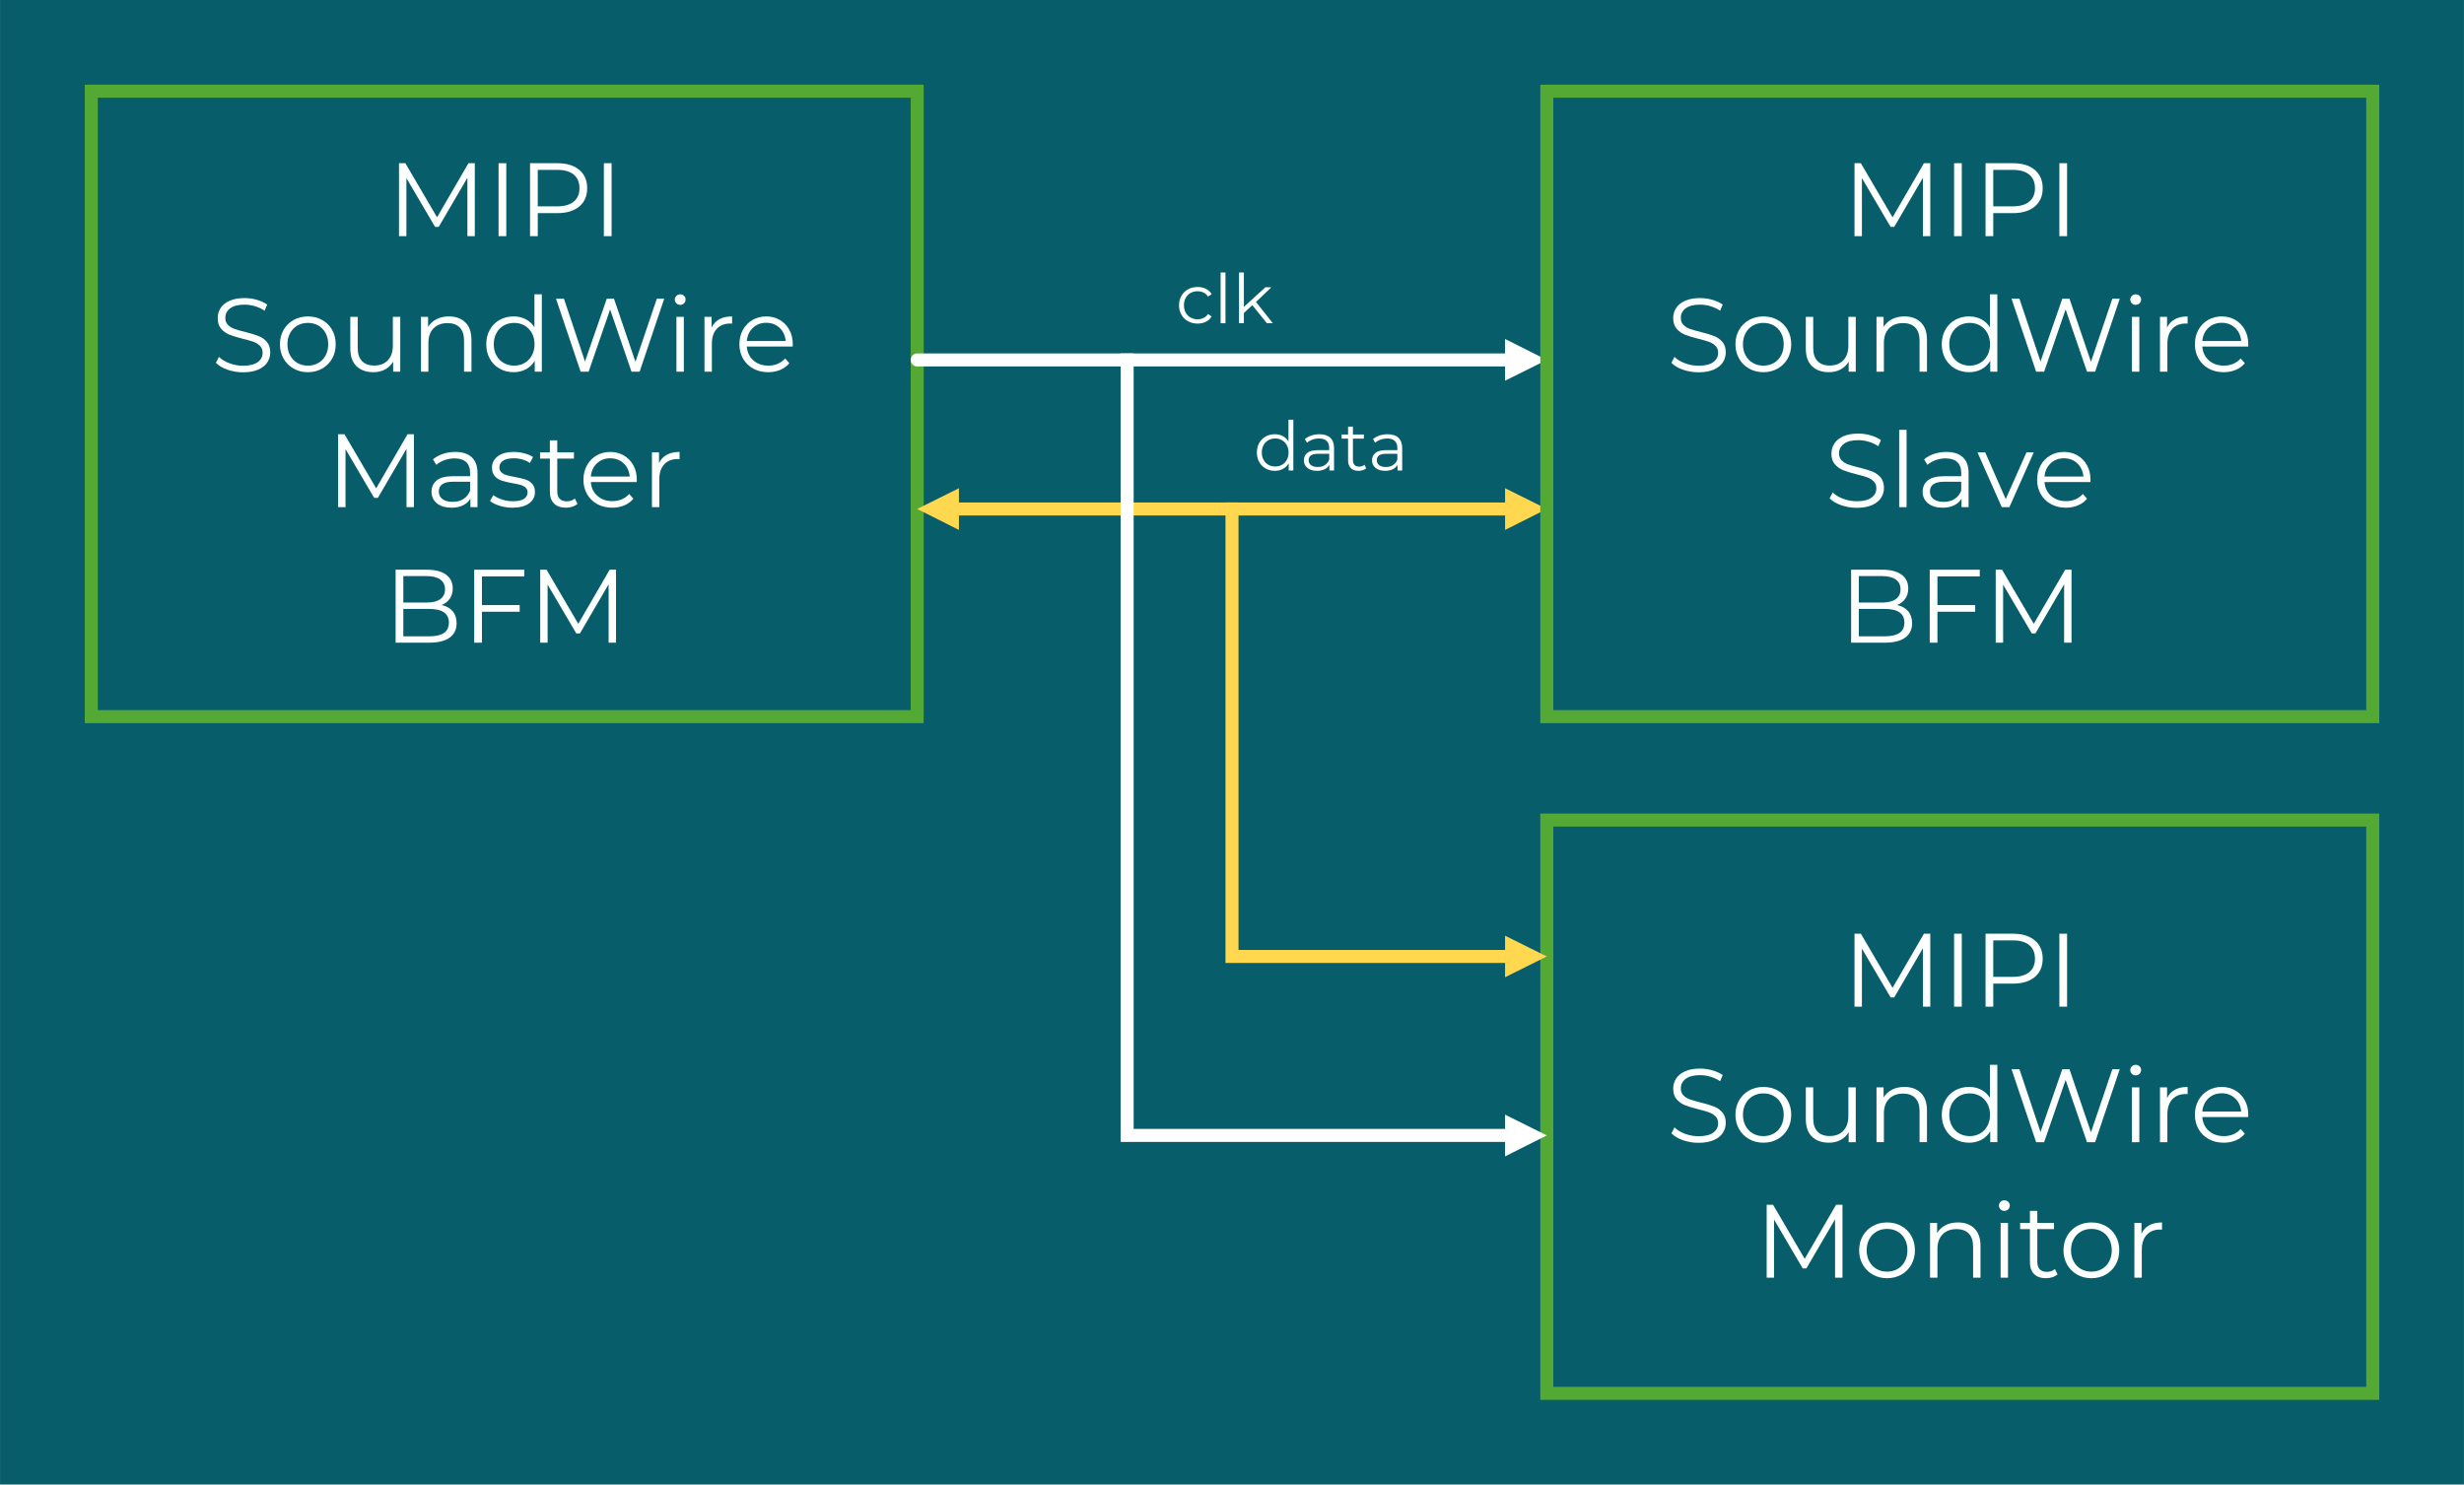 <?xml version="1.0" encoding="UTF-8"?> <svg xmlns="http://www.w3.org/2000/svg" xmlns:xlink="http://www.w3.org/1999/xlink" xmlns:xodm="http://www.corel.com/coreldraw/odm/2003" xml:space="preserve" width="8.224in" height="4.956in" version="1.1" style="shape-rendering:geometricPrecision; text-rendering:geometricPrecision; image-rendering:optimizeQuality; fill-rule:evenodd; clip-rule:evenodd" viewBox="0 0 8262.95 4979.62"> <defs> <style type="text/css"> .str2 {stroke:#FFD84F;stroke-width:43.7;stroke-linecap:round;stroke-linejoin:round;stroke-miterlimit:2.613} .str1 {stroke:white;stroke-width:43.7;stroke-linecap:round;stroke-linejoin:round;stroke-miterlimit:2.613} .str0 {stroke:#54A935;stroke-width:43.7;stroke-linecap:square;stroke-miterlimit:2.613} .str3 {stroke:#FFD84F;stroke-width:43.7;stroke-linecap:square;stroke-miterlimit:2.613} .str4 {stroke:white;stroke-width:43.7;stroke-linecap:square;stroke-miterlimit:2.613} .fil1 {fill:none} .fil0 {fill:#075D69} .fil4 {fill:#FFD84F} .fil3 {fill:white} .fil2 {fill:#FEFFFF;fill-rule:nonzero} </style> </defs> <g id="Layer_x0020_1">  <g id="_2047054450224"> <polygon class="fil0" points="-0,0 -0,4979.62 8262.95,4979.62 8262.95,0 "></polygon> <polygon class="fil1 str0" points="305.94,2403.77 3075.73,2403.77 3075.73,305.94 305.94,305.94 "></polygon> <polygon class="fil2" points="1592.13,547.41 1592.13,792.15 1567.31,792.15 1567.31,596.36 1471.16,761.04 1458.92,761.04 1362.77,597.41 1362.77,792.15 1337.95,792.15 1337.95,547.41 1359.27,547.41 1465.56,728.87 1570.8,547.41 "></polygon> <polygon id="_1" class="fil2" points="1671.85,547.41 1697.72,547.41 1697.72,792.15 1671.85,792.15 "></polygon> <path id="_2" class="fil2" d="M1869.05 547.41c31.23,0 55.71,7.46 73.42,22.37 17.71,14.92 26.57,35.43 26.57,61.54 0,26.1 -8.86,46.56 -26.57,61.36 -17.72,14.8 -42.19,22.2 -73.42,22.2l-65.73 0 0 77.27 -25.87 0 0 -244.74 91.6 0zm-0.7 144.75c24.24,0 42.77,-5.3 55.59,-15.91 12.82,-10.61 19.23,-25.58 19.23,-44.93 0,-19.81 -6.41,-35.02 -19.23,-45.63 -12.82,-10.61 -31.35,-15.91 -55.59,-15.91l-65.03 0 0 122.37 65.03 0z"></path> <polygon id="_3" class="fil2" points="2024.98,547.41 2050.85,547.41 2050.85,792.15 2024.98,792.15 "></polygon> <path class="fil2" d="M814.89 1248.78c-18.18,0 -35.6,-2.91 -52.27,-8.74 -16.67,-5.83 -29.55,-13.52 -38.64,-23.08l10.14 -19.93c8.86,8.86 20.63,16.03 35.31,21.5 14.68,5.48 29.83,8.22 45.45,8.22 21.91,0 38.34,-4.02 49.3,-12.06 10.96,-8.04 16.44,-18.47 16.44,-31.29 0,-9.79 -2.97,-17.6 -8.92,-23.42 -5.95,-5.83 -13.23,-10.32 -21.85,-13.46 -8.62,-3.15 -20.63,-6.59 -36.01,-10.32 -18.41,-4.66 -33.1,-9.15 -44.05,-13.46 -10.96,-4.32 -20.34,-10.9 -28.15,-19.76 -7.81,-8.86 -11.71,-20.86 -11.71,-36.01 0,-12.35 3.26,-23.6 9.79,-33.74 6.53,-10.14 16.55,-18.24 30.07,-24.3 13.52,-6.06 30.3,-9.09 50.35,-9.09 13.98,0 27.68,1.92 41.08,5.77 13.4,3.85 25,9.15 34.79,15.91l-8.74 20.63c-10.26,-6.76 -21.21,-11.83 -32.86,-15.21 -11.65,-3.38 -23.08,-5.07 -34.27,-5.07 -21.44,0 -37.58,4.14 -48.42,12.41 -10.84,8.28 -16.26,18.94 -16.26,31.99 0,9.79 2.97,17.66 8.92,23.6 5.94,5.95 13.4,10.49 22.37,13.64 8.98,3.15 21.04,6.59 36.19,10.32 17.95,4.43 32.46,8.8 43.53,13.11 11.07,4.31 20.46,10.84 28.15,19.58 7.69,8.74 11.54,20.57 11.54,35.49 0,12.35 -3.32,23.6 -9.96,33.74 -6.65,10.14 -16.84,18.18 -30.59,24.12 -13.75,5.95 -30.65,8.92 -50.7,8.92z"></path> <path id="_1_0" class="fil2" d="M1032.37 1248.43c-17.71,0 -33.68,-4.02 -47.9,-12.06 -14.22,-8.04 -25.4,-19.17 -33.57,-33.39 -8.16,-14.22 -12.24,-30.3 -12.24,-48.25 0,-17.95 4.08,-34.03 12.24,-48.25 8.16,-14.22 19.35,-25.29 33.57,-33.22 14.22,-7.92 30.19,-11.89 47.9,-11.89 17.71,0 33.68,3.96 47.9,11.89 14.22,7.92 25.35,19 33.39,33.22 8.04,14.22 12.07,30.3 12.07,48.25 0,17.95 -4.02,34.03 -12.07,48.25 -8.04,14.22 -19.17,25.35 -33.39,33.39 -14.22,8.04 -30.19,12.06 -47.9,12.06zm0 -22.03c13.05,0 24.76,-2.97 35.14,-8.92 10.37,-5.95 18.47,-14.4 24.3,-25.35 5.83,-10.95 8.74,-23.43 8.74,-37.41 0,-13.99 -2.92,-26.46 -8.74,-37.41 -5.83,-10.96 -13.92,-19.41 -24.3,-25.35 -10.38,-5.95 -22.09,-8.92 -35.14,-8.92 -13.05,0 -24.77,2.97 -35.14,8.92 -10.37,5.94 -18.53,14.39 -24.47,25.35 -5.94,10.95 -8.92,23.42 -8.92,37.41 0,13.98 2.97,26.46 8.92,37.41 5.95,10.95 14.1,19.4 24.47,25.35 10.37,5.94 22.09,8.92 35.14,8.92z"></path> <path id="_2_1" class="fil2" d="M1342.14 1062.77l0 183.91 -23.78 0 0 -33.57c-6.52,11.19 -15.5,19.87 -26.92,26.05 -11.42,6.18 -24.47,9.26 -39.16,9.26 -24.01,0 -42.95,-6.7 -56.82,-20.1 -13.87,-13.4 -20.8,-33.04 -20.8,-58.91l0 -106.64 24.83 0 0 104.19c0,19.35 4.77,34.03 14.33,44.06 9.56,10.02 23.19,15.03 40.91,15.03 19.35,0 34.61,-5.89 45.8,-17.65 11.19,-11.77 16.78,-28.15 16.78,-49.12l0 -96.5 24.83 0z"></path> <path id="_3_2" class="fil2" d="M1505.42 1061.37c23.08,0 41.43,6.7 55.07,20.1 13.64,13.4 20.45,32.92 20.45,58.57l0 106.64 -24.82 0 0 -104.19c0,-19.11 -4.78,-33.68 -14.34,-43.7 -9.56,-10.02 -23.19,-15.03 -40.91,-15.03 -19.81,0 -35.49,5.88 -47.02,17.65 -11.54,11.77 -17.31,28.03 -17.31,48.78l0 96.5 -24.82 0 0 -183.91 23.77 0 0 33.92c6.76,-11.19 16.14,-19.87 28.15,-26.05 12.01,-6.18 25.93,-9.26 41.78,-9.26z"></path> <path id="_4" class="fil2" d="M1816.94 987.25l0 259.43 -23.77 0 0 -36.36c-7.46,12.35 -17.31,21.79 -29.55,28.32 -12.24,6.53 -26.05,9.79 -41.43,9.79 -17.25,0 -32.87,-3.96 -46.85,-11.89 -13.98,-7.93 -24.94,-19 -32.86,-33.22 -7.93,-14.22 -11.89,-30.42 -11.89,-48.6 0,-18.18 3.96,-34.38 11.89,-48.6 7.92,-14.22 18.88,-25.23 32.86,-33.04 13.98,-7.81 29.6,-11.71 46.85,-11.71 14.92,0 28.38,3.09 40.38,9.26 12.01,6.18 21.85,15.21 29.55,27.1l0 -110.49 24.82 0zm-92.65 239.15c12.82,0 24.42,-2.97 34.79,-8.92 10.37,-5.95 18.53,-14.4 24.47,-25.35 5.95,-10.95 8.92,-23.43 8.92,-37.41 0,-13.99 -2.97,-26.46 -8.92,-37.41 -5.94,-10.96 -14.1,-19.41 -24.47,-25.35 -10.37,-5.95 -21.97,-8.92 -34.79,-8.92 -13.05,0 -24.77,2.97 -35.14,8.92 -10.37,5.94 -18.53,14.39 -24.47,25.35 -5.94,10.95 -8.92,23.42 -8.92,37.41 0,13.98 2.97,26.46 8.92,37.41 5.95,10.95 14.1,19.4 24.47,25.35 10.37,5.94 22.09,8.92 35.14,8.92z"></path> <polygon id="_5" class="fil2" points="2227.41,1001.94 2144.9,1246.68 2117.63,1246.68 2045.95,1037.95 1973.93,1246.68 1947.01,1246.68 1864.49,1001.94 1891.07,1001.94 1961.69,1212.42 2034.77,1001.94 2058.89,1001.94 2130.92,1213.46 2202.59,1001.94 "></polygon> <path id="_6" class="fil2" d="M2268.32 1062.77l24.82 0 0 183.91 -24.82 0 0 -183.91zm12.59 -40.21c-5.13,0 -9.44,-1.75 -12.94,-5.25 -3.5,-3.49 -5.25,-7.69 -5.25,-12.58 0,-4.66 1.75,-8.74 5.25,-12.24 3.5,-3.5 7.81,-5.25 12.94,-5.25 5.13,0 9.44,1.69 12.94,5.07 3.5,3.38 5.25,7.4 5.25,12.06 0,5.13 -1.75,9.44 -5.25,12.94 -3.5,3.5 -7.81,5.25 -12.94,5.25z"></path> <path id="_7" class="fil2" d="M2386.15 1098.78c5.83,-12.35 14.51,-21.68 26.05,-27.97 11.54,-6.29 25.82,-9.44 42.83,-9.44l0 24.13 -5.94 -0.35c-19.35,0 -34.5,5.95 -45.45,17.83 -10.96,11.89 -16.44,28.55 -16.44,50l0 93.7 -24.82 0 0 -183.91 23.77 0 0 36.01z"></path> <path id="_8" class="fil2" d="M2658.16 1162.42l-153.84 0c1.4,19.11 8.74,34.56 22.03,46.33 13.29,11.77 30.07,17.66 50.35,17.66 11.42,0 21.91,-2.04 31.46,-6.12 9.56,-4.08 17.83,-10.08 24.83,-18.01l13.98 16.08c-8.16,9.79 -18.36,17.25 -30.59,22.37 -12.24,5.13 -25.7,7.69 -40.38,7.69 -18.88,0 -35.61,-4.02 -50.17,-12.06 -14.57,-8.04 -25.93,-19.17 -34.09,-33.39 -8.16,-14.22 -12.24,-30.3 -12.24,-48.25 0,-17.95 3.9,-34.03 11.71,-48.25 7.81,-14.22 18.53,-25.29 32.16,-33.22 13.64,-7.92 28.96,-11.89 45.98,-11.89 17.01,0 32.28,3.96 45.8,11.89 13.52,7.92 24.13,18.94 31.82,33.04 7.69,14.1 11.54,30.25 11.54,48.43l-0.35 7.69zm-88.8 -79.72c-17.72,0 -32.58,5.65 -44.58,16.96 -12.01,11.31 -18.82,26.05 -20.46,44.23l130.42 0c-1.63,-18.18 -8.45,-32.92 -20.46,-44.23 -12,-11.31 -26.98,-16.96 -44.93,-16.96z"></path> <polygon class="fil2" points="1387.94,1456.47 1387.94,1701.21 1363.12,1701.21 1363.12,1505.41 1266.97,1670.09 1254.73,1670.09 1158.58,1506.46 1158.58,1701.21 1133.76,1701.21 1133.76,1456.47 1155.08,1456.47 1261.37,1637.92 1366.61,1456.47 "></polygon> <path id="_1_3" class="fil2" d="M1526.75 1515.9c24.01,0 42.42,6 55.24,18.01 12.82,12 19.23,29.78 19.23,53.32l0 113.98 -23.77 0 0 -28.67c-5.59,9.56 -13.81,17.02 -24.65,22.38 -10.84,5.36 -23.72,8.04 -38.64,8.04 -20.51,0 -36.83,-4.89 -48.95,-14.68 -12.12,-9.79 -18.18,-22.73 -18.18,-38.81 0,-15.62 5.65,-28.2 16.96,-37.76 11.31,-9.55 29.31,-14.33 54.02,-14.33l58.39 0 0 -11.19c0,-15.85 -4.43,-27.91 -13.29,-36.19 -8.86,-8.27 -21.79,-12.41 -38.81,-12.41 -11.65,0 -22.84,1.92 -33.57,5.77 -10.72,3.85 -19.93,9.15 -27.62,15.91l-11.19 -18.53c9.32,-7.92 20.51,-14.04 33.57,-18.36 13.05,-4.31 26.8,-6.47 41.26,-6.47zm-8.74 167.47c13.99,0 25.99,-3.2 36.01,-9.61 10.02,-6.41 17.48,-15.68 22.38,-27.8l0 -30.07 -57.69 0c-31.47,0 -47.2,10.95 -47.2,32.86 0,10.72 4.08,19.17 12.24,25.35 8.16,6.18 19.58,9.26 34.26,9.26z"></path> <path id="_2_4" class="fil2" d="M1718 1702.96c-14.92,0 -29.19,-2.16 -42.83,-6.47 -13.64,-4.31 -24.3,-9.73 -31.99,-16.26l11.19 -19.58c7.69,6.06 17.37,11.01 29.02,14.86 11.65,3.85 23.77,5.77 36.36,5.77 16.78,0 29.19,-2.62 37.24,-7.87 8.04,-5.24 12.07,-12.64 12.07,-22.2 0,-6.76 -2.22,-12.06 -6.65,-15.91 -4.43,-3.85 -10.02,-6.76 -16.78,-8.74 -6.76,-1.98 -15.74,-3.9 -26.92,-5.77 -14.92,-2.8 -26.92,-5.65 -36.01,-8.56 -9.09,-2.92 -16.84,-7.87 -23.25,-14.86 -6.41,-6.99 -9.62,-16.67 -9.62,-29.02 0,-15.38 6.41,-27.97 19.23,-37.76 12.82,-9.79 30.65,-14.68 53.49,-14.68 11.89,0 23.78,1.57 35.67,4.72 11.89,3.15 21.68,7.29 29.37,12.41l-10.84 19.93c-15.15,-10.49 -33.21,-15.74 -54.19,-15.74 -15.85,0 -27.79,2.8 -35.84,8.39 -8.04,5.59 -12.06,12.94 -12.06,22.03 0,6.99 2.27,12.59 6.82,16.78 4.55,4.2 10.2,7.29 16.96,9.27 6.76,1.98 16.08,4.02 27.97,6.12 14.68,2.8 26.45,5.6 35.31,8.39 8.86,2.8 16.43,7.58 22.73,14.33 6.29,6.76 9.44,16.08 9.44,27.97 0,16.08 -6.7,28.85 -20.1,38.28 -13.4,9.44 -31.99,14.16 -55.77,14.16z"></path> <path id="_3_5" class="fil2" d="M1936.52 1690.02c-4.66,4.19 -10.43,7.4 -17.31,9.61 -6.88,2.22 -14.04,3.32 -21.5,3.32 -17.25,0 -30.53,-4.66 -39.86,-13.98 -9.32,-9.32 -13.98,-22.5 -13.98,-39.51l0 -111.18 -32.86 0 0 -20.98 32.86 0 0 -40.21 24.82 0 0 40.21 55.94 0 0 20.98 -55.94 0 0 109.78c0,10.96 2.74,19.29 8.22,25 5.48,5.71 13.34,8.56 23.6,8.56 5.13,0 10.08,-0.81 14.86,-2.44 4.78,-1.63 8.92,-3.96 12.41,-6.99l8.74 17.83z"></path> <path id="_4_6" class="fil2" d="M2135.11 1616.95l-153.84 0c1.4,19.11 8.74,34.56 22.03,46.33 13.29,11.77 30.07,17.66 50.35,17.66 11.42,0 21.91,-2.04 31.46,-6.12 9.56,-4.08 17.83,-10.08 24.83,-18.01l13.98 16.08c-8.16,9.79 -18.36,17.25 -30.59,22.37 -12.24,5.13 -25.7,7.69 -40.38,7.69 -18.88,0 -35.61,-4.02 -50.17,-12.06 -14.57,-8.04 -25.93,-19.17 -34.09,-33.39 -8.16,-14.22 -12.24,-30.3 -12.24,-48.25 0,-17.95 3.9,-34.03 11.71,-48.25 7.81,-14.22 18.53,-25.29 32.16,-33.22 13.64,-7.92 28.96,-11.89 45.98,-11.89 17.01,0 32.28,3.96 45.8,11.89 13.52,7.92 24.13,18.94 31.82,33.04 7.69,14.1 11.54,30.25 11.54,48.43l-0.35 7.69zm-88.8 -79.72c-17.72,0 -32.58,5.65 -44.58,16.96 -12.01,11.31 -18.82,26.05 -20.46,44.23l130.42 0c-1.63,-18.18 -8.45,-32.92 -20.46,-44.23 -12,-11.31 -26.98,-16.96 -44.93,-16.96z"></path> <path id="_5_7" class="fil2" d="M2209.93 1553.31c5.83,-12.35 14.51,-21.68 26.05,-27.97 11.54,-6.29 25.82,-9.44 42.83,-9.44l0 24.13 -5.94 -0.35c-19.35,0 -34.5,5.95 -45.45,17.83 -10.96,11.89 -16.44,28.55 -16.44,50l0 93.7 -24.82 0 0 -183.91 23.77 0 0 36.01z"></path> <path class="fil2" d="M1480.77 2029.52c16.08,3.5 28.49,10.43 37.24,20.8 8.74,10.37 13.11,23.72 13.11,40.03 0,20.98 -7.75,37.12 -23.25,48.42 -15.5,11.31 -38.4,16.96 -68.7,16.96l-112.58 0 0 -244.74 105.59 0c27.27,0 48.42,5.47 63.46,16.43 15.04,10.95 22.55,26.45 22.55,46.5 0,13.52 -3.32,25 -9.96,34.44 -6.64,9.44 -15.79,16.49 -27.45,21.15zm-128.32 -97.2l0 88.81 77.97 0c19.81,0 35.08,-3.79 45.8,-11.37 10.72,-7.58 16.08,-18.59 16.08,-33.04 0,-14.45 -5.36,-25.46 -16.08,-33.04 -10.72,-7.58 -25.99,-11.36 -45.8,-11.36l-77.97 0zm86.36 202.09c21.91,0 38.46,-3.73 49.65,-11.19 11.19,-7.46 16.78,-19.11 16.78,-34.96 0,-30.53 -22.14,-45.8 -66.43,-45.8l-86.36 0 0 91.96 86.36 0z"></path> <polygon id="_1_8" class="fil2" points="1616.08,1933.37 1616.08,2029.52 1742.65,2029.52 1742.65,2051.9 1616.08,2051.9 1616.08,2155.74 1590.21,2155.74 1590.21,1910.99 1758.03,1910.99 1758.03,1933.37 "></polygon> <polygon id="_2_9" class="fil2" points="2065.71,1910.99 2065.71,2155.74 2040.89,2155.74 2040.89,1959.94 1944.74,2124.62 1932.5,2124.62 1836.35,1960.99 1836.35,2155.74 1811.53,2155.74 1811.53,1910.99 1832.85,1910.99 1939.14,2092.45 2044.38,1910.99 "></polygon> <line class="fil1 str1" x1="3075.73" y1="1207.35" x2="5064.98" y2="1207.35"></line> <polygon class="fil3" points="5047.23,1137.01 5187.22,1207.35 5047.23,1277 "></polygon> <line class="fil1 str2" x1="5064.98" y1="1707.22" x2="3197.97" y2="1707.22"></line> <polygon class="fil4" points="5047.23,1637.57 5187.22,1707.22 5047.23,1777.56 "></polygon> <polygon class="fil4" points="3215.72,1777.56 3075.73,1707.22 3215.72,1637.57 "></polygon> <polygon class="fil1 str0" points="5187.22,2403.77 7957.02,2403.77 7957.02,305.94 5187.22,305.94 "></polygon> <polygon class="fil2" points="6473.28,547.41 6473.28,792.15 6448.45,792.15 6448.45,596.36 6352.31,761.04 6340.07,761.04 6243.92,597.41 6243.92,792.15 6219.09,792.15 6219.09,547.41 6240.42,547.41 6346.71,728.87 6451.95,547.41 "></polygon> <polygon id="_1_10" class="fil2" points="6553,547.41 6578.87,547.41 6578.87,792.15 6553,792.15 "></polygon> <path id="_2_11" class="fil2" d="M6750.19 547.41c31.23,0 55.71,7.46 73.42,22.37 17.71,14.92 26.57,35.43 26.57,61.54 0,26.1 -8.86,46.56 -26.57,61.36 -17.72,14.8 -42.19,22.2 -73.42,22.2l-65.73 0 0 77.27 -25.87 0 0 -244.74 91.6 0zm-0.7 144.75c24.24,0 42.77,-5.3 55.59,-15.91 12.82,-10.61 19.23,-25.58 19.23,-44.93 0,-19.81 -6.41,-35.02 -19.23,-45.63 -12.82,-10.61 -31.35,-15.91 -55.59,-15.91l-65.03 0 0 122.37 65.03 0z"></path> <polygon id="_3_12" class="fil2" points="6906.13,547.41 6932,547.41 6932,792.15 6906.13,792.15 "></polygon> <path class="fil2" d="M5696.04 1248.78c-18.18,0 -35.6,-2.91 -52.27,-8.74 -16.67,-5.83 -29.55,-13.52 -38.64,-23.08l10.14 -19.93c8.86,8.86 20.63,16.03 35.31,21.5 14.68,5.48 29.83,8.22 45.45,8.22 21.91,0 38.34,-4.02 49.3,-12.06 10.96,-8.04 16.44,-18.47 16.44,-31.29 0,-9.79 -2.97,-17.6 -8.92,-23.42 -5.95,-5.83 -13.23,-10.32 -21.85,-13.46 -8.62,-3.15 -20.63,-6.59 -36.01,-10.32 -18.41,-4.66 -33.1,-9.15 -44.05,-13.46 -10.96,-4.32 -20.34,-10.9 -28.15,-19.76 -7.81,-8.86 -11.71,-20.86 -11.71,-36.01 0,-12.35 3.26,-23.6 9.79,-33.74 6.53,-10.14 16.55,-18.24 30.07,-24.3 13.52,-6.06 30.3,-9.09 50.35,-9.09 13.98,0 27.68,1.92 41.08,5.77 13.4,3.85 25,9.15 34.79,15.91l-8.74 20.63c-10.26,-6.76 -21.21,-11.83 -32.86,-15.21 -11.65,-3.38 -23.08,-5.07 -34.27,-5.07 -21.44,0 -37.58,4.14 -48.42,12.41 -10.84,8.28 -16.26,18.94 -16.26,31.99 0,9.79 2.97,17.66 8.92,23.6 5.94,5.95 13.4,10.49 22.37,13.64 8.98,3.15 21.04,6.59 36.19,10.32 17.95,4.43 32.46,8.8 43.53,13.11 11.07,4.31 20.46,10.84 28.15,19.58 7.69,8.74 11.54,20.57 11.54,35.49 0,12.35 -3.32,23.6 -9.96,33.74 -6.65,10.14 -16.84,18.18 -30.59,24.12 -13.75,5.95 -30.65,8.92 -50.7,8.92z"></path> <path id="_1_13" class="fil2" d="M5913.51 1248.43c-17.71,0 -33.68,-4.02 -47.9,-12.06 -14.22,-8.04 -25.4,-19.17 -33.57,-33.39 -8.16,-14.22 -12.24,-30.3 -12.24,-48.25 0,-17.95 4.08,-34.03 12.24,-48.25 8.16,-14.22 19.35,-25.29 33.57,-33.22 14.22,-7.92 30.19,-11.89 47.9,-11.89 17.71,0 33.68,3.96 47.9,11.89 14.22,7.92 25.35,19 33.39,33.22 8.04,14.22 12.07,30.3 12.07,48.25 0,17.95 -4.02,34.03 -12.07,48.25 -8.04,14.22 -19.17,25.35 -33.39,33.39 -14.22,8.04 -30.19,12.06 -47.9,12.06zm0 -22.03c13.05,0 24.76,-2.97 35.14,-8.92 10.37,-5.95 18.47,-14.4 24.3,-25.35 5.83,-10.95 8.74,-23.43 8.74,-37.41 0,-13.99 -2.92,-26.46 -8.74,-37.41 -5.83,-10.96 -13.92,-19.41 -24.3,-25.35 -10.38,-5.95 -22.09,-8.92 -35.14,-8.92 -13.05,0 -24.77,2.97 -35.14,8.92 -10.37,5.94 -18.53,14.39 -24.47,25.35 -5.94,10.95 -8.92,23.42 -8.92,37.41 0,13.98 2.97,26.46 8.92,37.41 5.95,10.95 14.1,19.4 24.47,25.35 10.37,5.94 22.09,8.92 35.14,8.92z"></path> <path id="_2_14" class="fil2" d="M6223.29 1062.77l0 183.91 -23.78 0 0 -33.57c-6.52,11.19 -15.5,19.87 -26.92,26.05 -11.42,6.18 -24.47,9.26 -39.16,9.26 -24.01,0 -42.95,-6.7 -56.82,-20.1 -13.87,-13.4 -20.8,-33.04 -20.8,-58.91l0 -106.64 24.83 0 0 104.19c0,19.35 4.77,34.03 14.33,44.06 9.56,10.02 23.19,15.03 40.91,15.03 19.35,0 34.61,-5.89 45.8,-17.65 11.19,-11.77 16.78,-28.15 16.78,-49.12l0 -96.5 24.83 0z"></path> <path id="_3_15" class="fil2" d="M6386.56 1061.37c23.08,0 41.43,6.7 55.07,20.1 13.64,13.4 20.45,32.92 20.45,58.57l0 106.64 -24.82 0 0 -104.19c0,-19.11 -4.78,-33.68 -14.34,-43.7 -9.56,-10.02 -23.19,-15.03 -40.91,-15.03 -19.81,0 -35.49,5.88 -47.02,17.65 -11.54,11.77 -17.31,28.03 -17.31,48.78l0 96.5 -24.82 0 0 -183.91 23.77 0 0 33.92c6.76,-11.19 16.14,-19.87 28.15,-26.05 12.01,-6.18 25.93,-9.26 41.78,-9.26z"></path> <path id="_4_16" class="fil2" d="M6698.09 987.25l0 259.43 -23.77 0 0 -36.36c-7.46,12.35 -17.31,21.79 -29.55,28.32 -12.24,6.53 -26.05,9.79 -41.43,9.79 -17.25,0 -32.87,-3.96 -46.85,-11.89 -13.98,-7.93 -24.94,-19 -32.86,-33.22 -7.93,-14.22 -11.89,-30.42 -11.89,-48.6 0,-18.18 3.96,-34.38 11.89,-48.6 7.92,-14.22 18.88,-25.23 32.86,-33.04 13.98,-7.81 29.6,-11.71 46.85,-11.71 14.92,0 28.38,3.09 40.38,9.26 12.01,6.18 21.85,15.21 29.55,27.1l0 -110.49 24.82 0zm-92.65 239.15c12.82,0 24.42,-2.97 34.79,-8.92 10.37,-5.95 18.53,-14.4 24.47,-25.35 5.95,-10.95 8.92,-23.43 8.92,-37.41 0,-13.99 -2.97,-26.46 -8.92,-37.41 -5.94,-10.96 -14.1,-19.41 -24.47,-25.35 -10.37,-5.95 -21.97,-8.92 -34.79,-8.92 -13.05,0 -24.77,2.97 -35.14,8.92 -10.37,5.94 -18.53,14.39 -24.47,25.35 -5.94,10.95 -8.92,23.42 -8.92,37.41 0,13.98 2.97,26.46 8.92,37.41 5.95,10.95 14.1,19.4 24.47,25.35 10.37,5.94 22.09,8.92 35.14,8.92z"></path> <polygon id="_5_17" class="fil2" points="7108.56,1001.94 7026.05,1246.68 6998.77,1246.68 6927.1,1037.95 6855.07,1246.68 6828.15,1246.68 6745.64,1001.94 6772.21,1001.94 6842.84,1212.42 6915.91,1001.94 6940.03,1001.94 7012.06,1213.46 7083.74,1001.94 "></polygon> <path id="_6_18" class="fil2" d="M7149.47 1062.77l24.82 0 0 183.91 -24.82 0 0 -183.91zm12.59 -40.21c-5.13,0 -9.44,-1.75 -12.94,-5.25 -3.5,-3.49 -5.25,-7.69 -5.25,-12.58 0,-4.66 1.75,-8.74 5.25,-12.24 3.5,-3.5 7.81,-5.25 12.94,-5.25 5.13,0 9.44,1.69 12.94,5.07 3.5,3.38 5.25,7.4 5.25,12.06 0,5.13 -1.75,9.44 -5.25,12.94 -3.5,3.5 -7.81,5.25 -12.94,5.25z"></path> <path id="_7_19" class="fil2" d="M7267.29 1098.78c5.83,-12.35 14.51,-21.68 26.05,-27.97 11.54,-6.29 25.82,-9.44 42.83,-9.44l0 24.13 -5.94 -0.35c-19.35,0 -34.5,5.95 -45.45,17.83 -10.96,11.89 -16.44,28.55 -16.44,50l0 93.7 -24.82 0 0 -183.91 23.77 0 0 36.01z"></path> <path id="_8_20" class="fil2" d="M7539.31 1162.42l-153.84 0c1.4,19.11 8.74,34.56 22.03,46.33 13.29,11.77 30.07,17.66 50.35,17.66 11.42,0 21.91,-2.04 31.46,-6.12 9.56,-4.08 17.83,-10.08 24.83,-18.01l13.98 16.08c-8.16,9.79 -18.36,17.25 -30.59,22.37 -12.24,5.13 -25.7,7.69 -40.38,7.69 -18.88,0 -35.61,-4.02 -50.17,-12.06 -14.57,-8.04 -25.93,-19.17 -34.09,-33.39 -8.16,-14.22 -12.24,-30.3 -12.24,-48.25 0,-17.95 3.9,-34.03 11.71,-48.25 7.81,-14.22 18.53,-25.29 32.16,-33.22 13.64,-7.92 28.96,-11.89 45.98,-11.89 17.01,0 32.28,3.96 45.8,11.89 13.52,7.92 24.13,18.94 31.82,33.04 7.69,14.1 11.54,30.25 11.54,48.43l-0.35 7.69zm-88.8 -79.72c-17.72,0 -32.58,5.65 -44.58,16.96 -12.01,11.31 -18.82,26.05 -20.46,44.23l130.42 0c-1.63,-18.18 -8.45,-32.92 -20.46,-44.23 -12,-11.31 -26.98,-16.96 -44.93,-16.96z"></path> <path class="fil2" d="M6226.61 1703.3c-18.18,0 -35.6,-2.91 -52.27,-8.74 -16.67,-5.83 -29.55,-13.52 -38.64,-23.08l10.14 -19.93c8.86,8.86 20.63,16.03 35.31,21.5 14.68,5.48 29.83,8.22 45.45,8.22 21.91,0 38.34,-4.02 49.3,-12.06 10.96,-8.04 16.44,-18.47 16.44,-31.29 0,-9.79 -2.97,-17.6 -8.92,-23.42 -5.95,-5.83 -13.23,-10.32 -21.85,-13.46 -8.62,-3.15 -20.63,-6.59 -36.01,-10.32 -18.41,-4.66 -33.1,-9.15 -44.05,-13.46 -10.96,-4.32 -20.34,-10.9 -28.15,-19.76 -7.81,-8.86 -11.71,-20.86 -11.71,-36.01 0,-12.35 3.26,-23.6 9.79,-33.74 6.53,-10.14 16.55,-18.24 30.07,-24.3 13.52,-6.06 30.3,-9.09 50.35,-9.09 13.98,0 27.68,1.92 41.08,5.77 13.4,3.85 25,9.15 34.79,15.91l-8.74 20.63c-10.26,-6.76 -21.21,-11.83 -32.86,-15.21 -11.65,-3.38 -23.08,-5.07 -34.27,-5.07 -21.44,0 -37.58,4.14 -48.42,12.41 -10.84,8.28 -16.26,18.94 -16.26,31.99 0,9.79 2.97,17.66 8.92,23.6 5.94,5.95 13.4,10.49 22.37,13.64 8.98,3.15 21.04,6.59 36.19,10.32 17.95,4.43 32.46,8.8 43.53,13.11 11.07,4.31 20.46,10.84 28.15,19.58 7.69,8.74 11.54,20.57 11.54,35.49 0,12.35 -3.32,23.6 -9.96,33.74 -6.65,10.14 -16.84,18.18 -30.59,24.12 -13.75,5.95 -30.65,8.92 -50.7,8.92z"></path> <polygon id="_1_21" class="fil2" points="6368.91,1441.78 6393.73,1441.78 6393.73,1701.21 6368.91,1701.21 "></polygon> <path id="_2_22" class="fil2" d="M6527.3 1515.9c24.01,0 42.42,6 55.24,18.01 12.82,12 19.23,29.78 19.23,53.32l0 113.98 -23.77 0 0 -28.67c-5.59,9.56 -13.81,17.02 -24.65,22.38 -10.84,5.36 -23.72,8.04 -38.64,8.04 -20.51,0 -36.83,-4.89 -48.95,-14.68 -12.12,-9.79 -18.18,-22.73 -18.18,-38.81 0,-15.62 5.65,-28.2 16.96,-37.76 11.31,-9.55 29.31,-14.33 54.02,-14.33l58.39 0 0 -11.19c0,-15.85 -4.43,-27.91 -13.29,-36.19 -8.86,-8.27 -21.79,-12.41 -38.81,-12.41 -11.65,0 -22.84,1.92 -33.57,5.77 -10.72,3.85 -19.93,9.15 -27.62,15.91l-11.19 -18.53c9.32,-7.92 20.51,-14.04 33.57,-18.36 13.05,-4.31 26.8,-6.47 41.26,-6.47zm-8.74 167.47c13.99,0 25.99,-3.2 36.01,-9.61 10.02,-6.41 17.48,-15.68 22.38,-27.8l0 -30.07 -57.69 0c-31.47,0 -47.2,10.95 -47.2,32.86 0,10.72 4.08,19.17 12.24,25.35 8.16,6.18 19.58,9.26 34.26,9.26z"></path> <polygon id="_3_23" class="fil2" points="6820.29,1517.3 6738.47,1701.21 6712.95,1701.21 6631.48,1517.3 6657.36,1517.3 6726.24,1673.94 6795.81,1517.3 "></polygon> <path id="_4_24" class="fil2" d="M7010.14 1616.95l-153.84 0c1.4,19.11 8.74,34.56 22.03,46.33 13.29,11.77 30.07,17.66 50.35,17.66 11.42,0 21.91,-2.04 31.46,-6.12 9.56,-4.08 17.83,-10.08 24.83,-18.01l13.98 16.08c-8.16,9.79 -18.36,17.25 -30.59,22.37 -12.24,5.13 -25.7,7.69 -40.38,7.69 -18.88,0 -35.61,-4.02 -50.17,-12.06 -14.57,-8.04 -25.93,-19.17 -34.09,-33.39 -8.16,-14.22 -12.24,-30.3 -12.24,-48.25 0,-17.95 3.9,-34.03 11.71,-48.25 7.81,-14.22 18.53,-25.29 32.16,-33.22 13.64,-7.92 28.96,-11.89 45.98,-11.89 17.01,0 32.28,3.96 45.8,11.89 13.52,7.92 24.13,18.94 31.82,33.04 7.69,14.1 11.54,30.25 11.54,48.43l-0.35 7.69zm-88.8 -79.72c-17.72,0 -32.58,5.65 -44.58,16.96 -12.01,11.31 -18.82,26.05 -20.46,44.23l130.42 0c-1.63,-18.18 -8.45,-32.92 -20.46,-44.23 -12,-11.31 -26.98,-16.96 -44.93,-16.96z"></path> <path class="fil2" d="M6361.92 2029.52c16.08,3.5 28.49,10.43 37.24,20.8 8.74,10.37 13.11,23.72 13.11,40.03 0,20.98 -7.75,37.12 -23.25,48.42 -15.5,11.31 -38.4,16.96 -68.7,16.96l-112.58 0 0 -244.74 105.59 0c27.27,0 48.42,5.47 63.46,16.43 15.04,10.95 22.55,26.45 22.55,46.5 0,13.52 -3.32,25 -9.96,34.44 -6.64,9.44 -15.79,16.49 -27.45,21.15zm-128.32 -97.2l0 88.81 77.97 0c19.81,0 35.08,-3.79 45.8,-11.37 10.72,-7.58 16.08,-18.59 16.08,-33.04 0,-14.45 -5.36,-25.46 -16.08,-33.04 -10.72,-7.58 -25.99,-11.36 -45.8,-11.36l-77.97 0zm86.36 202.09c21.91,0 38.46,-3.73 49.65,-11.19 11.19,-7.46 16.78,-19.11 16.78,-34.96 0,-30.53 -22.14,-45.8 -66.43,-45.8l-86.36 0 0 91.96 86.36 0z"></path> <polygon id="_1_25" class="fil2" points="6497.22,1933.37 6497.22,2029.52 6623.79,2029.52 6623.79,2051.9 6497.22,2051.9 6497.22,2155.74 6471.35,2155.74 6471.35,1910.99 6639.18,1910.99 6639.18,1933.37 "></polygon> <polygon id="_2_26" class="fil2" points="6946.86,1910.99 6946.86,2155.74 6922.03,2155.74 6922.03,1959.94 6825.88,2124.62 6813.65,2124.62 6717.5,1960.99 6717.5,2155.74 6692.67,2155.74 6692.67,1910.99 6714,1910.99 6820.29,2092.45 6925.53,1910.99 "></polygon> <polygon class="fil1 str0" points="5187.22,4673.69 7957.02,4673.69 7957.02,2750.67 5187.22,2750.67 "></polygon> <polygon class="fil2" points="6473.28,3131.88 6473.28,3376.62 6448.45,3376.62 6448.45,3180.82 6352.31,3345.5 6340.07,3345.5 6243.92,3181.87 6243.92,3376.62 6219.09,3376.62 6219.09,3131.88 6240.42,3131.88 6346.71,3313.33 6451.95,3131.88 "></polygon> <polygon id="_1_27" class="fil2" points="6553,3131.88 6578.87,3131.88 6578.87,3376.62 6553,3376.62 "></polygon> <path id="_2_28" class="fil2" d="M6750.19 3131.88c31.23,0 55.71,7.46 73.42,22.37 17.71,14.92 26.57,35.43 26.57,61.54 0,26.1 -8.86,46.56 -26.57,61.36 -17.72,14.8 -42.19,22.2 -73.42,22.2l-65.73 0 0 77.27 -25.87 0 0 -244.74 91.6 0zm-0.7 144.75c24.24,0 42.77,-5.3 55.59,-15.91 12.82,-10.61 19.23,-25.58 19.23,-44.93 0,-19.81 -6.41,-35.02 -19.23,-45.63 -12.82,-10.61 -31.35,-15.91 -55.59,-15.91l-65.03 0 0 122.37 65.03 0z"></path> <polygon id="_3_29" class="fil2" points="6906.13,3131.88 6932,3131.88 6932,3376.62 6906.13,3376.62 "></polygon> <path class="fil2" d="M5696.04 3833.24c-18.18,0 -35.6,-2.91 -52.27,-8.74 -16.67,-5.83 -29.55,-13.52 -38.64,-23.08l10.14 -19.93c8.86,8.86 20.63,16.03 35.31,21.5 14.68,5.48 29.83,8.22 45.45,8.22 21.91,0 38.34,-4.02 49.3,-12.06 10.96,-8.04 16.44,-18.47 16.44,-31.29 0,-9.79 -2.97,-17.6 -8.92,-23.42 -5.95,-5.83 -13.23,-10.32 -21.85,-13.46 -8.62,-3.15 -20.63,-6.59 -36.01,-10.32 -18.41,-4.66 -33.1,-9.15 -44.05,-13.46 -10.96,-4.32 -20.34,-10.9 -28.15,-19.76 -7.81,-8.86 -11.71,-20.86 -11.71,-36.01 0,-12.35 3.26,-23.6 9.79,-33.74 6.53,-10.14 16.55,-18.24 30.07,-24.3 13.52,-6.06 30.3,-9.09 50.35,-9.09 13.98,0 27.68,1.92 41.08,5.77 13.4,3.85 25,9.15 34.79,15.91l-8.74 20.63c-10.26,-6.76 -21.21,-11.83 -32.86,-15.21 -11.65,-3.38 -23.08,-5.07 -34.27,-5.07 -21.44,0 -37.58,4.14 -48.42,12.41 -10.84,8.28 -16.26,18.94 -16.26,31.99 0,9.79 2.97,17.66 8.92,23.6 5.94,5.95 13.4,10.49 22.37,13.64 8.98,3.15 21.04,6.59 36.19,10.32 17.95,4.43 32.46,8.8 43.53,13.11 11.07,4.31 20.46,10.84 28.15,19.58 7.69,8.74 11.54,20.57 11.54,35.49 0,12.35 -3.32,23.6 -9.96,33.74 -6.65,10.14 -16.84,18.18 -30.59,24.12 -13.75,5.95 -30.65,8.92 -50.7,8.92z"></path> <path id="_1_30" class="fil2" d="M5913.51 3832.9c-17.71,0 -33.68,-4.02 -47.9,-12.06 -14.22,-8.04 -25.4,-19.17 -33.57,-33.39 -8.16,-14.22 -12.24,-30.3 -12.24,-48.25 0,-17.95 4.08,-34.03 12.24,-48.25 8.16,-14.22 19.35,-25.29 33.57,-33.22 14.22,-7.92 30.19,-11.89 47.9,-11.89 17.71,0 33.68,3.96 47.9,11.89 14.22,7.92 25.35,19 33.39,33.22 8.04,14.22 12.07,30.3 12.07,48.25 0,17.95 -4.02,34.03 -12.07,48.25 -8.04,14.22 -19.17,25.35 -33.39,33.39 -14.22,8.04 -30.19,12.06 -47.9,12.06zm0 -22.03c13.05,0 24.76,-2.97 35.14,-8.92 10.37,-5.95 18.47,-14.4 24.3,-25.35 5.83,-10.95 8.74,-23.43 8.74,-37.41 0,-13.99 -2.92,-26.46 -8.74,-37.41 -5.83,-10.96 -13.92,-19.41 -24.3,-25.35 -10.38,-5.95 -22.09,-8.92 -35.14,-8.92 -13.05,0 -24.77,2.97 -35.14,8.92 -10.37,5.94 -18.53,14.39 -24.47,25.35 -5.94,10.95 -8.92,23.42 -8.92,37.41 0,13.98 2.97,26.46 8.92,37.41 5.95,10.95 14.1,19.4 24.47,25.35 10.37,5.94 22.09,8.92 35.14,8.92z"></path> <path id="_2_31" class="fil2" d="M6223.29 3647.24l0 183.91 -23.78 0 0 -33.57c-6.52,11.19 -15.5,19.87 -26.92,26.05 -11.42,6.18 -24.47,9.26 -39.16,9.26 -24.01,0 -42.95,-6.7 -56.82,-20.1 -13.87,-13.4 -20.8,-33.04 -20.8,-58.91l0 -106.64 24.83 0 0 104.19c0,19.35 4.77,34.03 14.33,44.06 9.56,10.02 23.19,15.03 40.91,15.03 19.35,0 34.61,-5.89 45.8,-17.65 11.19,-11.77 16.78,-28.15 16.78,-49.12l0 -96.5 24.83 0z"></path> <path id="_3_32" class="fil2" d="M6386.56 3645.84c23.08,0 41.43,6.7 55.07,20.1 13.64,13.4 20.45,32.92 20.45,58.57l0 106.64 -24.82 0 0 -104.19c0,-19.11 -4.78,-33.68 -14.34,-43.7 -9.56,-10.02 -23.19,-15.03 -40.91,-15.03 -19.81,0 -35.49,5.88 -47.02,17.65 -11.54,11.77 -17.31,28.03 -17.31,48.78l0 96.5 -24.82 0 0 -183.91 23.77 0 0 33.92c6.76,-11.19 16.14,-19.87 28.15,-26.05 12.01,-6.18 25.93,-9.26 41.78,-9.26z"></path> <path id="_4_33" class="fil2" d="M6698.09 3571.72l0 259.43 -23.77 0 0 -36.36c-7.46,12.35 -17.31,21.79 -29.55,28.32 -12.24,6.53 -26.05,9.79 -41.43,9.79 -17.25,0 -32.87,-3.96 -46.85,-11.89 -13.98,-7.93 -24.94,-19 -32.86,-33.22 -7.93,-14.22 -11.89,-30.42 -11.89,-48.6 0,-18.18 3.96,-34.38 11.89,-48.6 7.92,-14.22 18.88,-25.23 32.86,-33.04 13.98,-7.81 29.6,-11.71 46.85,-11.71 14.92,0 28.38,3.09 40.38,9.26 12.01,6.18 21.85,15.21 29.55,27.1l0 -110.49 24.82 0zm-92.65 239.15c12.82,0 24.42,-2.97 34.79,-8.92 10.37,-5.95 18.53,-14.4 24.47,-25.35 5.95,-10.95 8.92,-23.43 8.92,-37.41 0,-13.99 -2.97,-26.46 -8.92,-37.41 -5.94,-10.96 -14.1,-19.41 -24.47,-25.35 -10.37,-5.95 -21.97,-8.92 -34.79,-8.92 -13.05,0 -24.77,2.97 -35.14,8.92 -10.37,5.94 -18.53,14.39 -24.47,25.35 -5.94,10.95 -8.92,23.42 -8.92,37.41 0,13.98 2.97,26.46 8.92,37.41 5.95,10.95 14.1,19.4 24.47,25.35 10.37,5.94 22.09,8.92 35.14,8.92z"></path> <polygon id="_5_34" class="fil2" points="7108.56,3586.4 7026.05,3831.15 6998.77,3831.15 6927.1,3622.41 6855.07,3831.15 6828.15,3831.15 6745.64,3586.4 6772.21,3586.4 6842.84,3796.88 6915.91,3586.4 6940.03,3586.4 7012.06,3797.93 7083.74,3586.4 "></polygon> <path id="_6_35" class="fil2" d="M7149.47 3647.24l24.82 0 0 183.91 -24.82 0 0 -183.91zm12.59 -40.21c-5.13,0 -9.44,-1.75 -12.94,-5.25 -3.5,-3.49 -5.25,-7.69 -5.25,-12.58 0,-4.66 1.75,-8.74 5.25,-12.24 3.5,-3.5 7.81,-5.25 12.94,-5.25 5.13,0 9.44,1.69 12.94,5.07 3.5,3.38 5.25,7.4 5.25,12.06 0,5.13 -1.75,9.44 -5.25,12.94 -3.5,3.5 -7.81,5.25 -12.94,5.25z"></path> <path id="_7_36" class="fil2" d="M7267.29 3683.25c5.83,-12.35 14.51,-21.68 26.05,-27.97 11.54,-6.29 25.82,-9.44 42.83,-9.44l0 24.13 -5.94 -0.35c-19.35,0 -34.5,5.95 -45.45,17.83 -10.96,11.89 -16.44,28.55 -16.44,50l0 93.7 -24.82 0 0 -183.91 23.77 0 0 36.01z"></path> <path id="_8_37" class="fil2" d="M7539.31 3746.88l-153.84 0c1.4,19.11 8.74,34.56 22.03,46.33 13.29,11.77 30.07,17.66 50.35,17.66 11.42,0 21.91,-2.04 31.46,-6.12 9.56,-4.08 17.83,-10.08 24.83,-18.01l13.98 16.08c-8.16,9.79 -18.36,17.25 -30.59,22.37 -12.24,5.13 -25.7,7.69 -40.38,7.69 -18.88,0 -35.61,-4.02 -50.17,-12.06 -14.57,-8.04 -25.93,-19.17 -34.09,-33.39 -8.16,-14.22 -12.24,-30.3 -12.24,-48.25 0,-17.95 3.9,-34.03 11.71,-48.25 7.81,-14.22 18.53,-25.29 32.16,-33.22 13.64,-7.92 28.96,-11.89 45.98,-11.89 17.01,0 32.28,3.96 45.8,11.89 13.52,7.92 24.13,18.94 31.82,33.04 7.69,14.1 11.54,30.25 11.54,48.43l-0.35 7.69zm-88.8 -79.72c-17.72,0 -32.58,5.65 -44.58,16.96 -12.01,11.31 -18.82,26.05 -20.46,44.23l130.42 0c-1.63,-18.18 -8.45,-32.92 -20.46,-44.23 -12,-11.31 -26.98,-16.96 -44.93,-16.96z"></path> <polygon class="fil2" points="6178.7,4040.93 6178.7,4285.68 6153.88,4285.68 6153.88,4089.88 6057.73,4254.56 6045.49,4254.56 5949.34,4090.93 5949.34,4285.68 5924.52,4285.68 5924.52,4040.93 5945.85,4040.93 6052.13,4222.39 6157.37,4040.93 "></polygon> <path id="_1_38" class="fil2" d="M6328.35 4287.42c-17.71,0 -33.68,-4.02 -47.9,-12.06 -14.22,-8.04 -25.4,-19.17 -33.57,-33.39 -8.16,-14.22 -12.24,-30.3 -12.24,-48.25 0,-17.95 4.08,-34.03 12.24,-48.25 8.16,-14.22 19.35,-25.29 33.57,-33.22 14.22,-7.92 30.19,-11.89 47.9,-11.89 17.71,0 33.68,3.96 47.9,11.89 14.22,7.92 25.35,19 33.39,33.22 8.04,14.22 12.07,30.3 12.07,48.25 0,17.95 -4.02,34.03 -12.07,48.25 -8.04,14.22 -19.17,25.35 -33.39,33.39 -14.22,8.04 -30.19,12.06 -47.9,12.06zm0 -22.03c13.05,0 24.76,-2.97 35.14,-8.92 10.37,-5.95 18.47,-14.4 24.3,-25.35 5.83,-10.95 8.74,-23.43 8.74,-37.41 0,-13.99 -2.92,-26.46 -8.74,-37.41 -5.83,-10.96 -13.92,-19.41 -24.3,-25.35 -10.38,-5.95 -22.09,-8.92 -35.14,-8.92 -13.05,0 -24.77,2.97 -35.14,8.92 -10.37,5.94 -18.53,14.39 -24.47,25.35 -5.94,10.95 -8.92,23.42 -8.92,37.41 0,13.98 2.97,26.46 8.92,37.41 5.95,10.95 14.1,19.4 24.47,25.35 10.37,5.94 22.09,8.92 35.14,8.92z"></path> <path id="_2_39" class="fil2" d="M6566.1 4100.37c23.08,0 41.43,6.7 55.07,20.1 13.64,13.4 20.45,32.92 20.45,58.57l0 106.64 -24.82 0 0 -104.19c0,-19.11 -4.78,-33.68 -14.34,-43.7 -9.56,-10.02 -23.19,-15.03 -40.91,-15.03 -19.81,0 -35.49,5.88 -47.02,17.65 -11.54,11.77 -17.31,28.03 -17.31,48.78l0 96.5 -24.82 0 0 -183.91 23.77 0 0 33.92c6.76,-11.19 16.14,-19.87 28.15,-26.05 12.01,-6.18 25.93,-9.26 41.78,-9.26z"></path> <path id="_3_40" class="fil2" d="M6709.1 4101.77l24.82 0 0 183.91 -24.82 0 0 -183.91zm12.59 -40.21c-5.13,0 -9.44,-1.75 -12.94,-5.25 -3.5,-3.49 -5.25,-7.69 -5.25,-12.58 0,-4.66 1.75,-8.74 5.25,-12.24 3.5,-3.5 7.81,-5.25 12.94,-5.25 5.13,0 9.44,1.69 12.94,5.07 3.5,3.38 5.25,7.4 5.25,12.06 0,5.13 -1.75,9.44 -5.25,12.94 -3.5,3.5 -7.81,5.25 -12.94,5.25z"></path> <path id="_4_41" class="fil2" d="M6900 4274.49c-4.66,4.19 -10.43,7.4 -17.31,9.61 -6.88,2.22 -14.04,3.32 -21.5,3.32 -17.25,0 -30.53,-4.66 -39.86,-13.98 -9.32,-9.32 -13.98,-22.5 -13.98,-39.51l0 -111.18 -32.86 0 0 -20.98 32.86 0 0 -40.21 24.82 0 0 40.21 55.94 0 0 20.98 -55.94 0 0 109.78c0,10.96 2.74,19.29 8.22,25 5.48,5.71 13.34,8.56 23.6,8.56 5.13,0 10.08,-0.81 14.86,-2.44 4.78,-1.63 8.92,-3.96 12.41,-6.99l8.74 17.83z"></path> <path id="_5_42" class="fil2" d="M7013.64 4287.42c-17.71,0 -33.68,-4.02 -47.9,-12.06 -14.22,-8.04 -25.4,-19.17 -33.57,-33.39 -8.16,-14.22 -12.24,-30.3 -12.24,-48.25 0,-17.95 4.08,-34.03 12.24,-48.25 8.16,-14.22 19.35,-25.29 33.57,-33.22 14.22,-7.92 30.19,-11.89 47.9,-11.89 17.71,0 33.68,3.96 47.9,11.89 14.22,7.92 25.35,19 33.39,33.22 8.04,14.22 12.07,30.3 12.07,48.25 0,17.95 -4.02,34.03 -12.07,48.25 -8.04,14.22 -19.17,25.35 -33.39,33.39 -14.22,8.04 -30.19,12.06 -47.9,12.06zm0 -22.03c13.05,0 24.76,-2.97 35.14,-8.92 10.37,-5.95 18.47,-14.4 24.3,-25.35 5.83,-10.95 8.74,-23.43 8.74,-37.41 0,-13.99 -2.92,-26.46 -8.74,-37.41 -5.83,-10.96 -13.92,-19.41 -24.3,-25.35 -10.38,-5.95 -22.09,-8.92 -35.14,-8.92 -13.05,0 -24.77,2.97 -35.14,8.92 -10.37,5.94 -18.53,14.39 -24.47,25.35 -5.94,10.95 -8.92,23.42 -8.92,37.41 0,13.98 2.97,26.46 8.92,37.41 5.95,10.95 14.1,19.4 24.47,25.35 10.37,5.94 22.09,8.92 35.14,8.92z"></path> <path id="_6_43" class="fil2" d="M7181.46 4137.78c5.83,-12.35 14.51,-21.68 26.05,-27.97 11.54,-6.29 25.82,-9.44 42.83,-9.44l0 24.13 -5.94 -0.35c-19.35,0 -34.5,5.95 -45.45,17.83 -10.96,11.89 -16.44,28.55 -16.44,50l0 93.7 -24.82 0 0 -183.91 23.77 0 0 36.01z"></path> <polyline class="fil1 str3" points="4131.48,1707.22 4131.48,3208.21 5043.13,3208.21 "></polyline> <polygon class="fil4" points="5047.23,3138.55 5187.22,3208.21 5047.23,3277.87 "></polygon> <polyline class="fil1 str4" points="3779.79,1207.35 3779.79,3808.47 5043.13,3808.47 "></polyline> <polygon class="fil3" points="5047.23,3738.81 5187.22,3808.47 5047.23,3878.81 "></polygon> <path class="fil2" d="M4016 1085.38c-11.93,0 -22.6,-2.6 -32.01,-7.8 -9.41,-5.2 -16.79,-12.5 -22.14,-21.91 -5.35,-9.41 -8.03,-20 -8.03,-31.78 0,-11.78 2.68,-22.33 8.03,-31.66 5.36,-9.33 12.73,-16.6 22.14,-21.8 9.41,-5.2 20.08,-7.8 32.01,-7.8 10.4,0 19.7,2.03 27.88,6.08 8.18,4.05 14.65,9.98 19.39,17.79l-12.16 8.26c-3.98,-5.97 -9.02,-10.44 -15.14,-13.42 -6.12,-2.98 -12.77,-4.47 -19.96,-4.47 -8.72,0 -16.56,1.95 -23.52,5.85 -6.96,3.9 -12.39,9.44 -16.29,16.63 -3.9,7.19 -5.85,15.37 -5.85,24.55 0,9.33 1.95,17.55 5.85,24.67 3.9,7.11 9.33,12.62 16.29,16.52 6.96,3.9 14.8,5.85 23.52,5.85 7.19,0 13.84,-1.46 19.96,-4.36 6.12,-2.91 11.17,-7.34 15.14,-13.31l12.16 8.26c-4.74,7.8 -11.25,13.73 -19.51,17.78 -8.26,4.05 -17.51,6.08 -27.76,6.08z"></path> <polygon id="_1_44" class="fil2" points="4093.32,913.98 4109.62,913.98 4109.62,1084.23 4093.32,1084.23 "></polygon> <polygon id="_2_45" class="fil2" points="4199.79,1023.66 4171.34,1049.82 4171.34,1084.23 4155.05,1084.23 4155.05,913.98 4171.34,913.98 4171.34,1029.39 4243.38,963.54 4263.58,963.54 4211.95,1012.87 4268.4,1084.23 4248.44,1084.23 "></polygon> <path class="fil2" d="M4337.19 1407.88l0 170.25 -15.6 0 0 -23.86c-4.9,8.11 -11.36,14.3 -19.39,18.58 -8.03,4.28 -17.09,6.42 -27.19,6.42 -11.32,0 -21.57,-2.6 -30.74,-7.8 -9.18,-5.2 -16.37,-12.47 -21.57,-21.8 -5.2,-9.33 -7.8,-19.97 -7.8,-31.9 0,-11.93 2.6,-22.56 7.8,-31.89 5.2,-9.33 12.39,-16.56 21.57,-21.68 9.18,-5.13 19.42,-7.69 30.74,-7.69 9.79,0 18.62,2.03 26.5,6.08 7.88,4.05 14.34,9.98 19.39,17.79l0 -72.51 16.29 0zm-60.8 156.94c8.41,0 16.02,-1.95 22.83,-5.85 6.81,-3.9 12.16,-9.45 16.06,-16.63 3.9,-7.19 5.85,-15.38 5.85,-24.55 0,-9.18 -1.95,-17.36 -5.85,-24.55 -3.9,-7.19 -9.25,-12.73 -16.06,-16.63 -6.81,-3.9 -14.42,-5.85 -22.83,-5.85 -8.57,0 -16.25,1.95 -23.06,5.85 -6.81,3.9 -12.16,9.44 -16.06,16.63 -3.9,7.19 -5.85,15.37 -5.85,24.55 0,9.18 1.95,17.36 5.85,24.55 3.9,7.19 9.26,12.73 16.06,16.63 6.8,3.9 14.49,5.85 23.06,5.85z"></path> <path id="_1_46" class="fil2" d="M4424.84 1456.52c15.76,0 27.84,3.94 36.25,11.82 8.41,7.88 12.62,19.54 12.62,34.99l0 74.8 -15.6 0 0 -18.81c-3.67,6.27 -9.06,11.17 -16.18,14.68 -7.11,3.52 -15.56,5.28 -25.35,5.28 -13.46,0 -24.17,-3.21 -32.13,-9.64 -7.95,-6.42 -11.93,-14.91 -11.93,-25.47 0,-10.25 3.71,-18.51 11.13,-24.78 7.42,-6.27 19.24,-9.41 35.45,-9.41l38.32 0 0 -7.34c0,-10.4 -2.9,-18.32 -8.72,-23.75 -5.81,-5.43 -14.3,-8.15 -25.47,-8.15 -7.65,0 -14.99,1.26 -22.03,3.79 -7.04,2.52 -13.08,6 -18.13,10.44l-7.34 -12.16c6.12,-5.2 13.46,-9.22 22.03,-12.05 8.57,-2.83 17.59,-4.24 27.08,-4.24zm-5.74 109.91c9.18,0 17.05,-2.1 23.63,-6.31 6.58,-4.21 11.47,-10.29 14.68,-18.24l0 -19.74 -37.86 0c-20.65,0 -30.98,7.19 -30.98,21.57 0,7.03 2.68,12.58 8.03,16.63 5.36,4.05 12.85,6.08 22.49,6.08z"></path> <path id="_2_47" class="fil2" d="M4581.55 1570.79c-3.06,2.75 -6.84,4.86 -11.36,6.31 -4.51,1.45 -9.22,2.18 -14.11,2.18 -11.32,0 -20.04,-3.06 -26.16,-9.18 -6.12,-6.12 -9.18,-14.76 -9.18,-25.93l0 -72.97 -21.57 0 0 -13.77 21.57 0 0 -26.39 16.29 0 0 26.39 36.71 0 0 13.77 -36.71 0 0 72.05c0,7.19 1.8,12.65 5.39,16.4 3.59,3.75 8.75,5.62 15.49,5.62 3.37,0 6.61,-0.54 9.75,-1.61 3.14,-1.07 5.85,-2.6 8.15,-4.59l5.74 11.7z"></path> <path id="_3_48" class="fil2" d="M4653.37 1456.52c15.76,0 27.84,3.94 36.25,11.82 8.41,7.88 12.62,19.54 12.62,34.99l0 74.8 -15.6 0 0 -18.81c-3.67,6.27 -9.06,11.17 -16.18,14.68 -7.11,3.52 -15.56,5.28 -25.35,5.28 -13.46,0 -24.17,-3.21 -32.13,-9.64 -7.95,-6.42 -11.93,-14.91 -11.93,-25.47 0,-10.25 3.71,-18.51 11.13,-24.78 7.42,-6.27 19.24,-9.41 35.45,-9.41l38.32 0 0 -7.34c0,-10.4 -2.9,-18.32 -8.72,-23.75 -5.81,-5.43 -14.3,-8.15 -25.47,-8.15 -7.65,0 -14.99,1.26 -22.03,3.79 -7.04,2.52 -13.08,6 -18.13,10.44l-7.34 -12.16c6.12,-5.2 13.46,-9.22 22.03,-12.05 8.57,-2.83 17.59,-4.24 27.08,-4.24zm-5.74 109.91c9.18,0 17.05,-2.1 23.63,-6.31 6.58,-4.21 11.47,-10.29 14.68,-18.24l0 -19.74 -37.86 0c-20.65,0 -30.98,7.19 -30.98,21.57 0,7.03 2.68,12.58 8.03,16.63 5.36,4.05 12.85,6.08 22.49,6.08z"></path> </g> </g> </svg> 